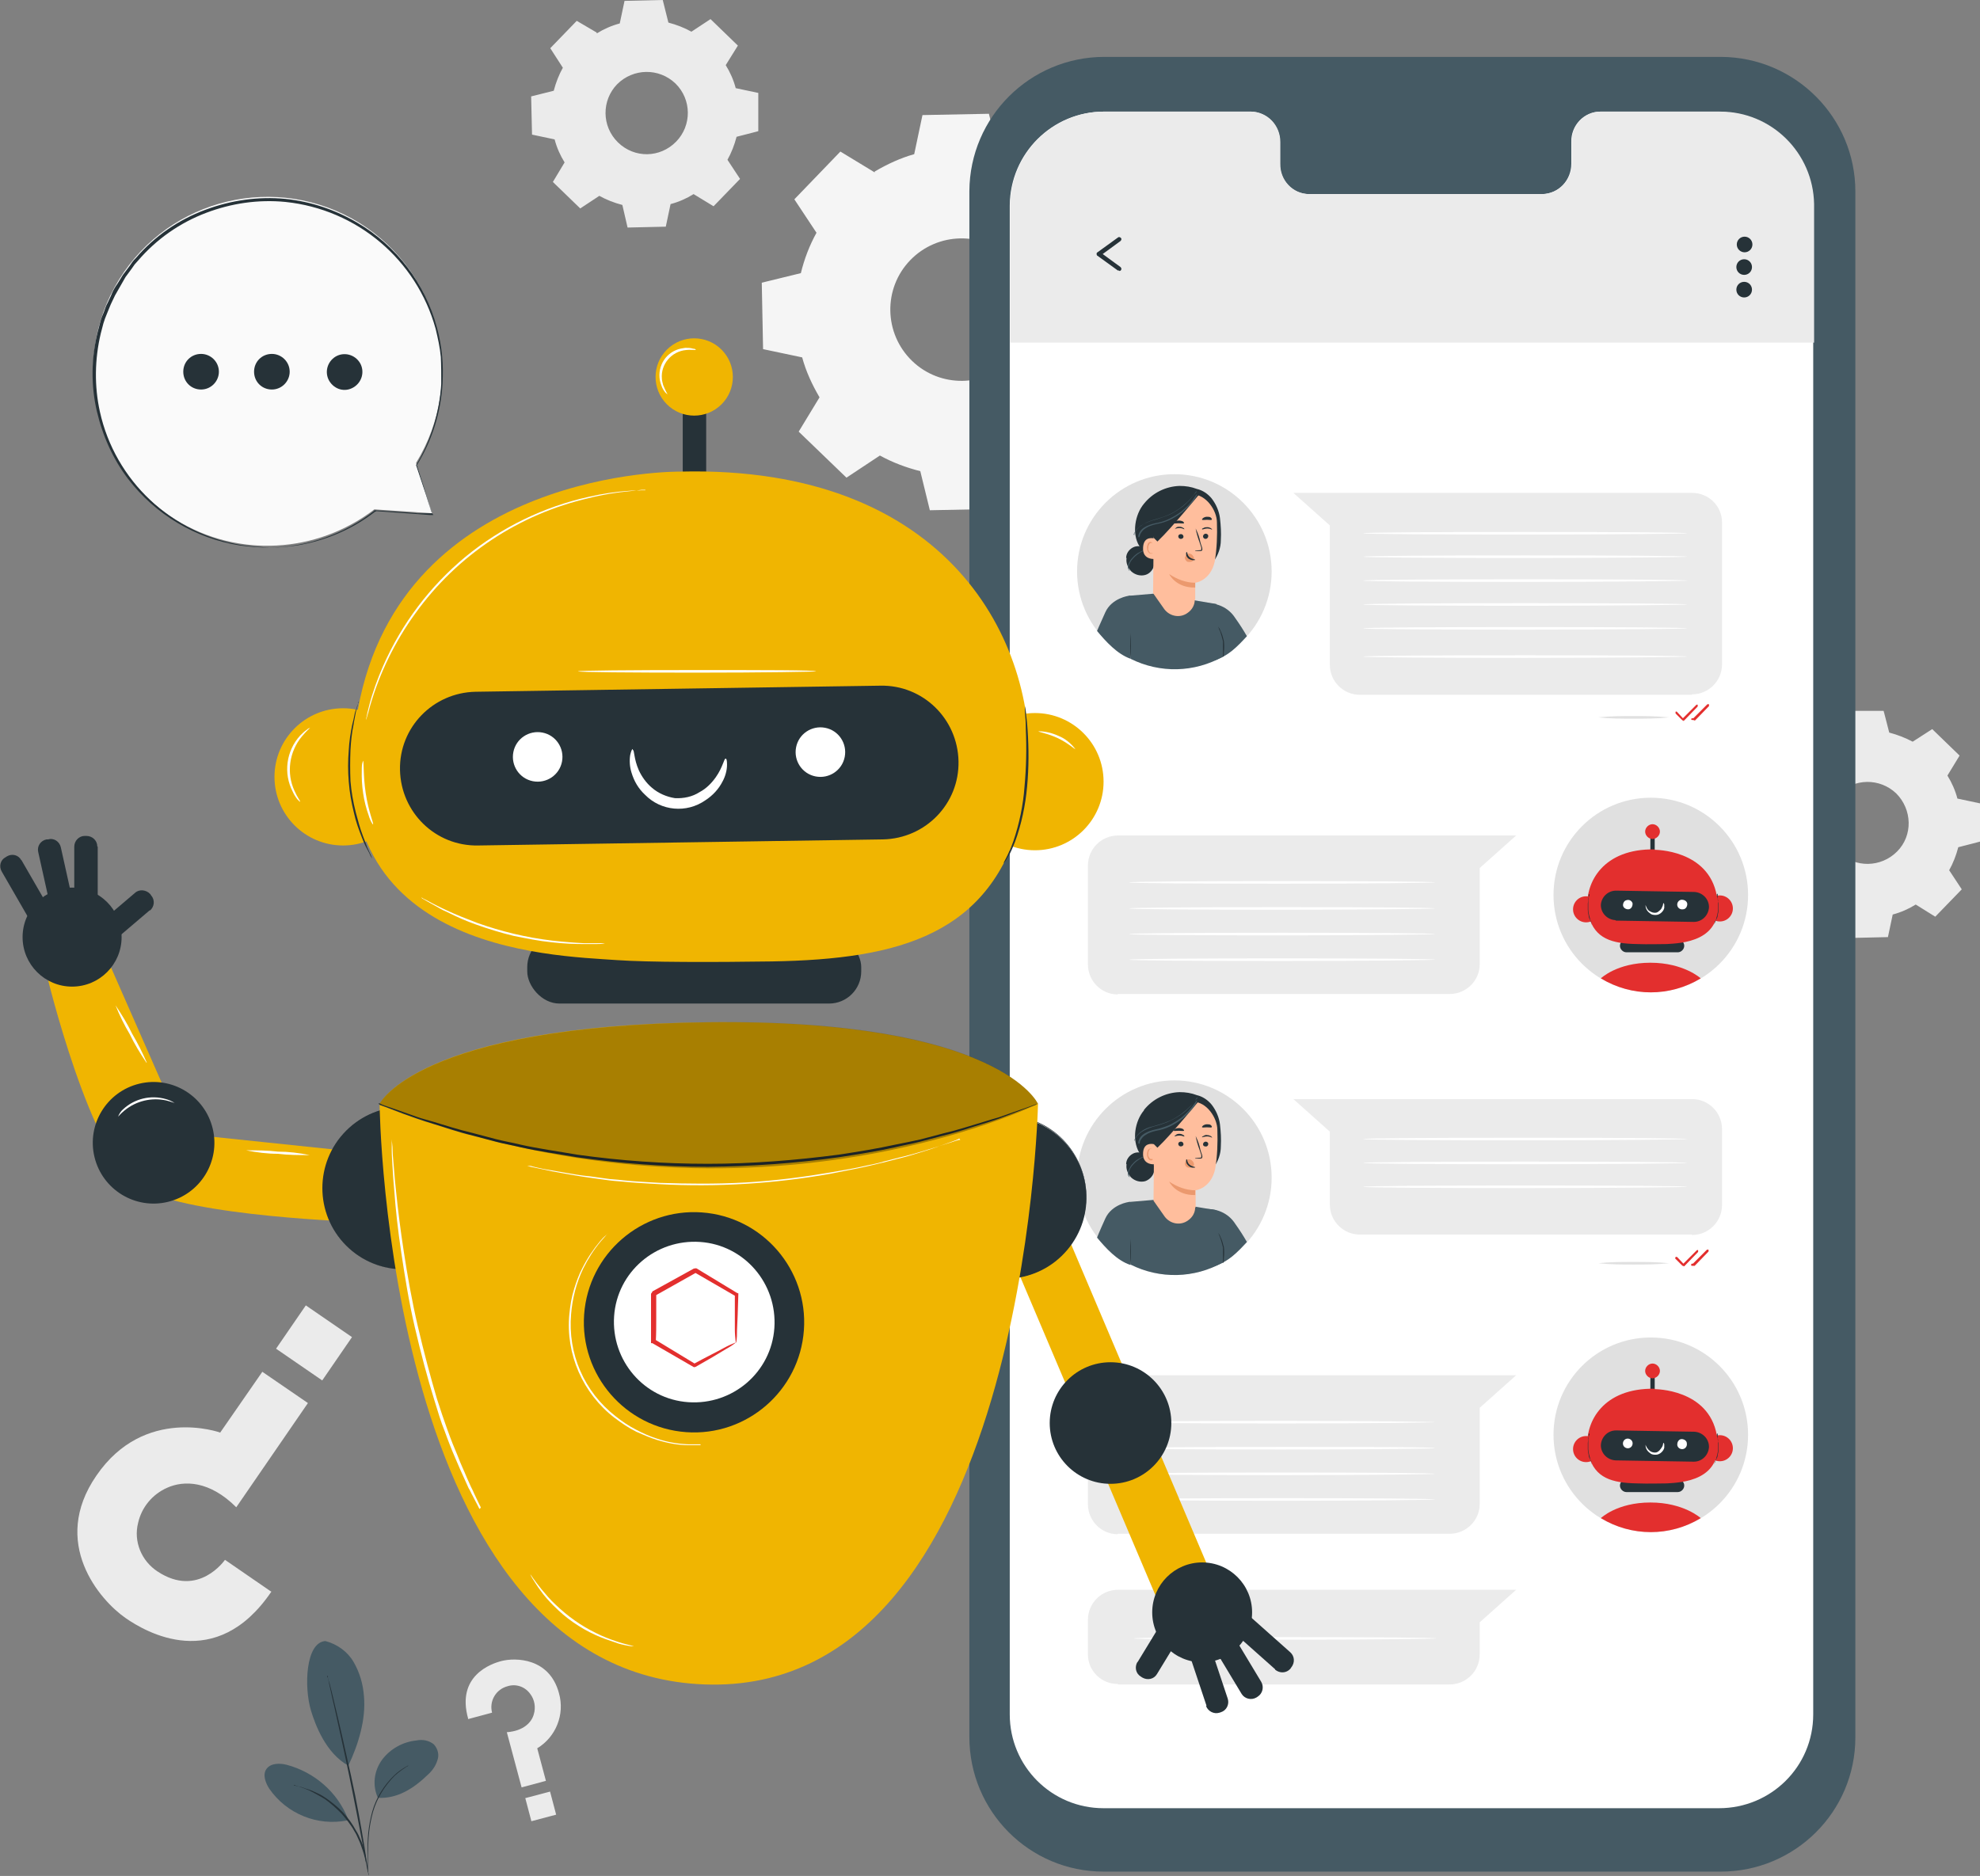 <svg xmlns="http://www.w3.org/2000/svg" id="Layer_1" data-name="Layer 1" viewBox="0 0 455.9 432"><rect x="0" y="0" width="455.9" height="432" fill="#808080" stroke="none"/><defs><style>      .cls-1 {        fill: #f5f5f5;      }      .cls-1, .cls-2, .cls-3, .cls-4, .cls-5, .cls-6, .cls-7, .cls-8, .cls-9, .cls-10, .cls-11, .cls-12 {        stroke-width: 0px;      }      .cls-2 {        fill: #e32f2e;      }      .cls-3 {        fill: #ebebeb;      }      .cls-4 {        fill: #455a64;      }      .cls-5 {        fill: #263238;      }      .cls-6 {        fill: #ffbe9d;      }      .cls-7 {        fill: #f0b501;      }      .cls-8 {        fill: #fafafa;      }      .cls-9 {        fill: #e0e0e0;      }      .cls-10 {        fill: #000;      }      .cls-13 {        opacity: .3;      }      .cls-11 {        fill: #fff;      }      .cls-12 {        fill: #eb996e;      }    </style></defs><g id="freepik--background-complete--inject-13"><path class="cls-3" d="M62.4,366.5l-10.6-7.3s-6.1,8.9-15.5,2.7c-3.7-2.4-5.6-6.9-4.5-11.2.8-3.6,3.3-6.6,6.7-8.1,3.8-1.7,9.7-1.7,15.9,4.5l16.5-24-10.5-7.2-9.7,14s-17.4-6.3-28.5,9.9c-10.7,15.5.8,28.7,6.7,32.8,4.6,3.2,20.8,12.8,33.6-6.1Z"></path><rect class="cls-3" x="66.3" y="303" width="12.1" height="12.9" transform="translate(-223.7 193.6) rotate(-55.5)"></rect><path class="cls-3" d="M107.7,395.9l5.6-1.5c-.7-2.7.9-5.4,3.6-6.1,0,0,0,0,0,0,1.9-.6,4,.1,5.2,1.8,1,1.3,1.3,3.1.8,4.7-.5,1.8-2.3,3.8-6.2,4.1l3.4,12.7,5.6-1.5-2-7.5c4.3-2.6,6.4-7.8,5-12.7-2.2-8.2-10.1-8.2-13.2-7.4-2.4.6-10.5,3.4-7.7,13.3Z"></path><rect class="cls-3" x="121.4" y="413.3" width="5.9" height="5.5" transform="translate(-102 45.5) rotate(-14.8)"></rect><path class="cls-1" d="M201.4,39.5c2.9-1.7,5.9-3.1,9.1-4l1.9-9,15.3-.3,2.2,9c3.2.8,6.4,2,9.3,3.7l7.7-5.1,11,10.6-4.8,7.9c1.7,2.9,3.1,5.9,4,9.2l9,1.9.3,15.3-9,2.2c-.8,3.2-2,6.4-3.6,9.3l5.1,7.7-10.6,11-7.9-4.8c-2.9,1.7-5.9,3.1-9.1,4l-1.9,9.1-15.3.3-2.2-9c-3.2-.8-6.4-2-9.3-3.6l-7.7,5.1-11-10.6,4.8-7.9c-1.7-2.9-3.1-5.9-4-9.2l-9-1.9-.3-15.3,9-2.2c.8-3.3,2-6.4,3.6-9.3l-5.1-7.7,10.6-11,7.9,4.8ZM209.6,59.9c-6.3,6.5-6.1,16.9.4,23.2,6.5,6.3,16.9,6.1,23.2-.4,6.3-6.5,6.1-16.9-.4-23.2-6.5-6.3-16.9-6.1-23.2.4Z"></path><path class="cls-3" d="M137.4,7.7c1.6-1,3.4-1.8,5.3-2.3l1.1-5.2,8.8-.2,1.3,5.2c1.9.5,3.7,1.2,5.3,2.1l4.4-2.9,6.3,6.1-2.8,4.5c1,1.6,1.8,3.4,2.3,5.3l5.2,1.1v8.8c.1,0-5,1.3-5,1.3-.5,1.9-1.2,3.7-2.1,5.3l2.9,4.4-6.1,6.3-4.6-2.8c-1.6,1-3.4,1.8-5.3,2.3l-1.1,5.2-8.8.2-1.2-5.2c-1.9-.5-3.7-1.2-5.3-2.1l-4.4,2.9-6.3-6.1,2.7-4.5c-1-1.6-1.8-3.4-2.3-5.3l-5.2-1.1-.2-8.8,5.2-1.3c.5-1.9,1.2-3.7,2.1-5.3l-2.9-4.5,6.1-6.3,4.6,2.7ZM142.1,19.4c-3.6,3.7-3.6,9.7.2,13.4s9.7,3.6,13.4-.2c3.6-3.7,3.6-9.7-.2-13.4,0,0,0,0,0,0-3.8-3.6-9.7-3.5-13.4.2h0Z"></path><path class="cls-3" d="M418.5,171.2c1.6-1,3.4-1.8,5.3-2.3l1.1-5.2h8.8c0-.1,1.3,5,1.3,5,1.9.5,3.7,1.2,5.4,2.1l4.5-2.9,6.3,6.1-2.8,4.6c1,1.6,1.8,3.4,2.3,5.3l5.2,1.1v8.8c.1,0-5,1.3-5,1.3-.5,1.9-1.2,3.7-2.1,5.3l2.9,4.4-6.1,6.3-4.5-2.8c-1.6,1-3.4,1.8-5.3,2.3l-1.1,5.2-8.8.2-1.3-5.2c-1.9-.5-3.7-1.2-5.3-2.1l-4.5,2.9-6.3-6.1,2.8-4.6c-1-1.6-1.8-3.4-2.3-5.3l-5.2-1.1-.2-8.8,5.2-1.3c.5-1.9,1.2-3.7,2.1-5.3l-2.9-4.4,6.1-6.3,4.6,2.8h0ZM423.2,182.9c-3.6,3.8-3.5,9.7.2,13.4,3.8,3.6,9.7,3.5,13.4-.2s3.5-9.7-.2-13.4c0,0,0,0,0,0-3.8-3.6-9.7-3.5-13.4.2Z"></path></g><g id="freepik--Device--inject-13"><path class="cls-4" d="M396.1,431h-142c-17.1,0-30.9-13.9-30.9-31V44c.1-17.1,14-30.9,31.1-30.9h142c17.1.1,30.9,14,30.9,31v356c0,17.1-13.9,30.9-31,30.9,0,0,0,0,0,0Z"></path><path class="cls-11" d="M396,25.7h-27.5c-3.8,0-6.8,3.2-6.7,7v5c0,3.8-2.9,6.9-6.7,7h-53.7c-3.8,0-6.8-3.2-6.7-7v-5c0-3.8-2.9-6.9-6.7-7h-33.8c-11.9,0-21.6,9.6-21.7,21.6v347.5c0,11.9,9.6,21.6,21.6,21.6h141.7c12,0,21.7-9.6,21.7-21.6h0V47.4c0-11.9-9.6-21.6-21.6-21.6Z"></path><path class="cls-3" d="M417.7,98.8v-51.8c-.2-11.8-9.8-21.3-21.6-21.3h-27.5c-3.8,0-6.8,3.2-6.7,7,0,0,0,0,0,0v5c0,3.8-2.9,6.9-6.7,7h-53.7c-3.8,0-6.8-3.2-6.7-7v-5c0-3.8-2.9-6.9-6.7-7h-33.8c-11.9,0-21.6,9.6-21.7,21.6v31.6h185.1v19.8Z"></path><ellipse class="cls-9" cx="270.4" cy="131.6" rx="22.4" ry="22.4"></ellipse><path class="cls-4" d="M259.9,137.2l5.9-.5,14.3,2.4,1.7,10.8-.2,1.3c-6.6,3.7-14.5,3.9-21.3.5l-.4-14.5"></path><path class="cls-4" d="M277,139c2.9-.4,5.8.8,7.4,3.3,1,1.4,1.9,2.8,2.7,4.2-2.3,2.5-4.2,4.5-7.5,5.6l-2.6-13.1Z"></path><path class="cls-4" d="M259.9,137.2s-3.9.5-5.4,3.8-1.9,4.3-1.9,4.3c2,2.4,4.6,5.3,7.7,6.4,0,0,.7-8.3.8-10.7.1-2.5.2-3.9-1.3-3.8Z"></path><path class="cls-5" d="M263.4,116c2-2.5,5-4,8.2-4.1,1.4,0,2.7.2,4,.7,1.3.3,2.5,1.1,3.4,2.2,1,1.3,1.7,2.9,1.9,4.5.2,1.7.3,3.4.2,5.1,0,1.7-.6,3.4-1.6,4.8l-4.3.7c-2.4.2-4.8,0-7.1-.4-2.4-.5-4.5-1.8-5.8-3.8-1.7-2.8-1-7.2,1.1-9.7Z"></path><path class="cls-5" d="M259.3,128.5c0-1,.6-1.9,1.5-2.4.9-.5,2-.4,2.7.2l.7.8c1.1.5,1.7,1.6,1.6,2.8-.2,1.2-1,2.2-2.1,2.5-1.1.3-2.3,0-3.2-.8-.8-.8-1.3-2-1.1-3.1Z"></path><path class="cls-4" d="M260.1,131.4c-.2-.3-.2-.5-.2-.9.1-.7.5-1.4,1-1.9.5-.6,1.1-1,1.7-1.4.5-.3.9-.4.8-.4-.3,0-.6.1-.9.3-.7.3-1.3.8-1.8,1.4-.3.3-.5.6-.7,1-.2.3-.3.7-.3,1,0,.2,0,.5.2.7,0,.2.2.3.2.2Z"></path><path class="cls-6" d="M275.2,138.2v-4s3.5-.4,4.5-4.9c.5-3,.6-6,.5-9,0-2.7-2.4-6.4-5.7-6.5l-1.5-.2-5.8,2.3c-.8,0-1.5.7-1.5,1.5l-.2,19.2,2.6,3.7c1.3,1.7,3.7,2.1,5.4.8,1-.7,1.6-1.8,1.6-3h0Z"></path><path class="cls-12" d="M272.9,128.3c0-.2.1-.4.3-.6.3-.3.8-.3,1.2,0,.4.3.6.8.5,1.2h0c-.2.3-.5.5-.9.5h-.2c-.3,0-.5,0-.7-.3-.2-.2-.3-.5-.3-.8Z"></path><path class="cls-5" d="M278.2,123.5c0,.3-.3.6-.6.6-.3,0-.6-.2-.6-.6h0c0-.3.3-.6.6-.6.3,0,.6.2.6.5,0,0,0,0,0,0Z"></path><path class="cls-5" d="M279.1,122c0,0-.5-.3-1.1-.3s-1.1.3-1.2.2,0-.2.3-.3c.3-.2.6-.2.9-.2.3,0,.6.1.9.3.2.2.2.3.2.3Z"></path><path class="cls-5" d="M275.2,126.8c.3,0,.7-.1,1-.1.2,0,.3,0,.4-.1,0-.2,0-.3,0-.5l-.4-1.2c-.4-1.1-.7-2.1-.9-3.2.5,1,.9,2.1,1.1,3.2.1.4.3.9.4,1.2,0,.2.1.4,0,.6,0,.1-.2.2-.3.2,0,0-.2,0-.3,0-.3,0-.7,0-1,0Z"></path><path class="cls-12" d="M275.2,134.2c-2.1,0-4.2-.8-6-2,0,0,1.5,3.2,6,3.1v-1.1Z"></path><path class="cls-5" d="M273.3,127.1c.1,0,0,.7.6,1.2s1.3.5,1.3.6-.2.1-.5.1c-.4,0-.8-.2-1.1-.4-.3-.3-.5-.6-.5-1,0-.3,0-.4.1-.4Z"></path><path class="cls-5" d="M279,119.7c-.1.1-.6,0-1.1,0s-1,.1-1.1,0,0-.2.2-.4c.3-.2.6-.3.9-.3.3,0,.7,0,.9.2.2.2.3.3.2.4Z"></path><path class="cls-5" d="M271.3,123.5c0,.3.2.6.6.6.3,0,.6-.2.6-.5,0,0,0,0,0,0,0-.3-.2-.6-.6-.6-.3,0-.6.2-.6.5,0,0,0,0,0,0Z"></path><path class="cls-5" d="M270.5,121.8c0,0,.5-.2,1.1-.2s1.1.3,1.1.3,0-.2-.2-.3c-.3-.2-.6-.3-.9-.3-.3,0-.6,0-.9.3-.2.2-.3.3-.2.3Z"></path><path class="cls-5" d="M270.2,120.5c.1.1.6,0,1.2,0s1.1.1,1.2,0,0-.2-.2-.4c-.6-.3-1.3-.3-1.9,0-.2.1-.3.3-.2.4Z"></path><path class="cls-6" d="M266.5,125.2c0-.3-.3-1.2-.7-1.2-.9-.2-2.5-.2-2.6,2.1-.2,3.1,3,2.6,3,2.6s.2-2.2.3-3.4Z"></path><path class="cls-12" d="M265.4,127.4s0,0-.1,0c-.1,0-.3,0-.4,0-.4-.3-.6-.8-.5-1.2,0-.3,0-.5.2-.8,0-.2.2-.3.4-.4.1,0,.3,0,.3.2,0,0,0,.1,0,.1,0,0,0,0,0-.2,0,0,0-.1-.1-.2,0,0-.2-.1-.3-.1-.3,0-.5.2-.6.4-.1.3-.2.6-.2.9,0,.6.2,1.1.7,1.4.2,0,.3,0,.5,0,.1,0,.1-.2.1-.2Z"></path><path class="cls-5" d="M265.7,123.9l.8.8c3.4-3.2,10-11.4,9.7-10.9-1.6-.6-3.2-.8-4.9-.5-2.5.4-7.3,1.7-7.2,4.7.1,2.1.7,4.1,1.6,5.9Z"></path><path class="cls-4" d="M261.2,123.2v-.2c0-.2.1-.3.2-.5.3-.6.8-1.1,1.3-1.4.8-.6,1.7-1,2.6-1.3,1-.3,2.2-.6,3.4-1.1,2-.8,3.7-2.1,5.2-3.6.4-.5.9-1,1.2-1.5l.3-.4c0,0,0,0,.1-.1v.2c-.2.1-.2.3-.4.4-.4.5-.8,1-1.2,1.5-.7.7-1.4,1.4-2.2,1.9-1,.7-2,1.3-3.1,1.7-1.1.4-2.2.8-3.4,1.1-.9.3-1.8.7-2.6,1.2-.5.4-1,.8-1.3,1.4-.1.2-.2.4-.3.6Z"></path><path class="cls-4" d="M262.1,123.7c0-.2,0-.5.1-.7.2-.6.6-1.1,1.2-1.5.8-.5,1.7-.8,2.6-1,1.1-.2,2.2-.5,3.2-1,1-.5,2-1.1,2.9-1.8.7-.6,1.4-1.2,2-1.9.4-.5.8-1,1.1-1.5.1-.2.2-.3.3-.4,0,0,0-.1.1-.1,0,0,0,.1,0,.2l-.2.4c-.3.5-.7,1.1-1.1,1.5-.6.7-1.3,1.4-2,2-.9.7-1.9,1.3-2.9,1.8-1,.5-2.1.8-3.2,1-.9.2-1.8.5-2.5,1-.5.3-.9.8-1.2,1.4,0,.2-.1.4-.2.6Z"></path><path class="cls-5" d="M260.3,151.7c-.1-2-.1-3.9,0-5.9.1,2,.1,3.9,0,5.9Z"></path><path class="cls-5" d="M281.6,151.2c0-.3,0-.7,0-1,0-.8,0-1.7,0-2.5-.2-.8-.4-1.6-.7-2.4-.2-.3-.3-.7-.4-1,.2.3.4.6.5.9.4.8.6,1.6.8,2.4.1.8.1,1.7,0,2.6,0,.3,0,.7-.1,1Z"></path><path class="cls-3" d="M389.5,160h-76.4c-3.8,0-6.9-3.1-6.9-6.9v-32.1l-8.4-7.5h91.8c3.8,0,6.9,3,6.9,6.8,0,0,0,0,0,0v32.7c0,3.8-3.1,6.9-6.9,6.9,0,0,0,0,0,0Z"></path><path class="cls-9" d="M384.3,165.2c-2.7.3-5.4.3-8.2.3-2.7,0-5.4,0-8.1-.3,2.7-.3,5.4-.3,8.1-.3,2.7,0,5.4,0,8.2.3Z"></path><path class="cls-2" d="M387.6,165.9c0,0-.1,0-.2,0l-1.6-1.6c0,0,0-.3,0-.4,0,0,.2-.1.3,0,0,0,0,0,0,0l1.4,1.5,3.1-3.1c0,0,.2-.1.3,0,0,0,0,0,0,0,0,0,0,.3,0,.4l-3.2,3.3s0,0-.2,0Z"></path><path class="cls-2" d="M389.9,165.8h-.3c-.1,0-.2-.1-.2-.2,0-.1.1-.2.3-.2h.2l3.2-3.2c0,0,.3-.1.4,0,0,0,0,0,0,0,0,0,0,.3,0,.4l-3.2,3.3c0,0-.1,0-.2,0Z"></path><path class="cls-9" d="M384.3,290.9c-2.7.3-5.4.3-8.2.3-2.7,0-5.4,0-8.1-.3,2.7-.3,5.4-.3,8.1-.3,2.7,0,5.4,0,8.2.3Z"></path><path class="cls-2" d="M387.6,291.5h0c0,0-.2,0-.2,0l-1.6-1.6c-.1,0-.1-.2,0-.4,0-.1.2-.1.4,0,0,0,0,0,0,0l1.4,1.5,3.1-3.1c0,0,.2-.1.3,0,0,0,0,0,0,0,0,0,0,.3,0,.4l-3.2,3.3s-.1,0-.2,0Z"></path><path class="cls-2" d="M389.9,291.5h-.3c-.1,0-.3-.1-.2-.3,0-.1.1-.2.2-.2,0,0,0,0,0,0h.2l3.2-3.2c0,0,.3-.1.4,0,0,0,0,0,0,0,0,0,0,.3,0,.4l-3.2,3.3c0,0-.1,0-.2,0Z"></path><path class="cls-11" d="M388.5,122.8c0,.1-16.7.3-37.3.3s-37.3-.1-37.3-.3,16.7-.3,37.3-.3,37.3.1,37.3.3Z"></path><path class="cls-11" d="M388.5,128.2c0,.1-16.7.3-37.3.3s-37.3-.1-37.3-.3,16.7-.3,37.3-.3,37.3.1,37.3.3Z"></path><path class="cls-11" d="M388.5,133.7c0,.1-16.7.3-37.3.3s-37.3-.1-37.3-.3,16.7-.3,37.3-.3,37.3.1,37.3.3Z"></path><ellipse class="cls-9" cx="270.4" cy="271.2" rx="22.4" ry="22.4"></ellipse><path class="cls-4" d="M259.9,276.8l5.9-.5,14.3,2.4,1.7,10.8-.2,1.2c-6.6,3.7-14.5,3.9-21.3.5l-.4-14.5"></path><path class="cls-4" d="M277,278.5c2.9-.4,5.8.8,7.4,3.3,1,1.4,1.9,2.8,2.7,4.2-2.3,2.5-4.2,4.5-7.5,5.6l-2.6-13.1Z"></path><path class="cls-4" d="M259.9,276.8s-3.9.5-5.4,3.8-1.9,4.4-1.9,4.4c2,2.4,4.6,5.3,7.7,6.3,0,0,.7-8.3.8-10.7.1-2.6.2-3.9-1.3-3.8Z"></path><path class="cls-5" d="M263.4,255.6c2-2.5,5-4,8.2-4.1,1.4,0,2.7.2,4,.7,1.3.3,2.5,1.1,3.4,2.2,1,1.3,1.7,2.9,1.9,4.5.2,1.7.3,3.4.2,5.1,0,1.7-.6,3.4-1.6,4.8l-4.3.8c-2.4.2-4.8,0-7.1-.4-2.4-.5-4.5-1.8-5.8-3.8-1.7-2.9-1-7.2,1.1-9.7Z"></path><path class="cls-5" d="M259.3,268.1c0-1,.6-1.9,1.5-2.4.9-.5,2-.4,2.7.2l.7.8c1.1.5,1.7,1.6,1.6,2.8-.2,1.2-1,2.1-2.1,2.5-1.1.3-2.3,0-3.2-.8-.8-.8-1.3-2-1.1-3.1Z"></path><path class="cls-4" d="M260.1,271c-.2-.3-.2-.6-.2-.9.1-.7.5-1.4,1-1.9.5-.6,1.1-1,1.7-1.4.5-.3.9-.4.8-.4-.3,0-.6.1-.9.3-.7.3-1.3.8-1.8,1.4-.3.3-.5.7-.7,1.1-.2.3-.3.7-.3,1,0,.2,0,.5.2.7,0,.1.2.2.2.2Z"></path><path class="cls-6" d="M275.3,278.1v-4s3.5-.4,4.5-4.9c.5-3,.6-6,.5-9,0-2.7-2.4-6.5-5.7-6.5l-1.5-.2-5.8,2.3c-.8,0-1.5.7-1.5,1.5l-.2,19.2,2.6,3.7c1.3,1.7,3.7,2.1,5.4.8,1-.7,1.6-1.8,1.6-3h0Z"></path><path class="cls-12" d="M272.9,267.8c0-.2.1-.4.3-.6.3-.3.8-.3,1.2,0,.4.3.6.8.5,1.2h0c-.2.3-.5.5-.9.5h-.2c-.3,0-.5-.1-.7-.3-.2-.2-.3-.5-.3-.8Z"></path><path class="cls-5" d="M278.2,263.5c0,.3-.3.6-.7.5-.3,0-.5-.2-.5-.5,0-.3.3-.6.6-.6.3,0,.6.2.6.5,0,0,0,0,0,0Z"></path><path class="cls-5" d="M279.1,262c0,0-.5-.3-1.1-.3s-1.1.2-1.2.2,0-.2.3-.3c.3-.2.6-.3.9-.2.3,0,.6.1.9.3.2.2.2.3.2.3Z"></path><path class="cls-5" d="M275.2,266.7c.3,0,.7-.1,1-.1.2,0,.3,0,.4-.1,0-.2,0-.3,0-.5-.1-.4-.3-.8-.4-1.2-.4-1.1-.7-2.1-.9-3.2.5,1,.9,2.1,1.1,3.2.1.4.3.9.4,1.2,0,.2.1.4,0,.6,0,.1-.2.2-.3.2,0,0-.2,0-.3,0-.3,0-.7,0-1,0Z"></path><path class="cls-12" d="M275.2,274.1c-2.1,0-4.2-.8-6-2,0,0,1.5,3.2,6,3.1v-1.1Z"></path><path class="cls-5" d="M273.3,267c.1,0,0,.7.6,1.2s1.3.5,1.3.6-.2.1-.5.1c-.4,0-.8-.2-1.1-.5-.3-.3-.5-.6-.5-1,0-.3,0-.4.1-.4Z"></path><path class="cls-5" d="M279,259.6c-.1.1-.6,0-1.1,0s-1,.1-1.1,0,0-.2.2-.4c.3-.2.6-.3.9-.3.3,0,.7,0,.9.2.2.2.3.3.2.4Z"></path><path class="cls-5" d="M271.3,263.4c0,.3.2.6.6.6.3,0,.6-.2.6-.5,0,0,0,0,0,0,0-.3-.2-.6-.6-.6-.3,0-.6.2-.6.5,0,0,0,0,0,0Z"></path><path class="cls-5" d="M270.5,261.7c0,0,.5-.2,1.1-.2s1.1.3,1.1.2,0-.2-.2-.3c-.3-.2-.6-.3-.9-.3-.3,0-.6,0-.9.3-.2.1-.3.3-.2.3Z"></path><path class="cls-5" d="M270.2,260.4c.1.1.6,0,1.2,0s1.1.1,1.2,0,0-.2-.2-.4c-.6-.3-1.3-.3-1.9,0-.2.1-.3.3-.2.4Z"></path><path class="cls-6" d="M266.5,264.7c0-.3-.3-1.1-.7-1.2-.9-.2-2.5-.2-2.6,2-.2,3.1,3,2.6,3,2.6s.2-2.2.3-3.4Z"></path><path class="cls-12" d="M265.4,266.9s0,0-.1,0c-.1,0-.3,0-.4,0-.4-.3-.6-.8-.5-1.2,0-.3,0-.5.2-.8,0-.2.2-.3.4-.4.1,0,.3,0,.3.2,0,0,0,.1,0,.2,0,0,0,0,0-.2,0,0,0-.1-.1-.2,0,0-.2-.1-.3,0-.3,0-.5.2-.6.4-.1.3-.2.6-.2.9,0,.6.2,1.1.7,1.4.2,0,.3,0,.5,0,.1-.1.1-.2.1-.2Z"></path><path class="cls-5" d="M265.7,263.5l.8.8c3.4-3.2,10-11.4,9.7-10.9-1.6-.6-3.2-.8-4.9-.5-2.5.4-7.3,1.7-7.2,4.7.1,2.1.7,4.1,1.6,5.9Z"></path><path class="cls-4" d="M261.2,262.8v-.2c0-.2.1-.3.2-.5.3-.6.8-1.1,1.3-1.5.8-.6,1.7-1,2.7-1.2,1-.3,2.2-.6,3.4-1.1,1.1-.4,2.1-1,3.1-1.7.8-.6,1.5-1.2,2.2-1.9.6-.6,1-1.1,1.2-1.5.1-.2.2-.3.3-.4s.1-.1.1-.1v.2c0,0-.4.4-.4.4-.4.5-.8,1-1.2,1.5-.7.7-1.4,1.4-2.2,1.9-1,.7-2,1.2-3.1,1.7-1.2.5-2.3.8-3.4,1.1-.9.3-1.8.7-2.6,1.2-.5.4-1,.8-1.3,1.4-.1.2-.2.4-.3.7Z"></path><path class="cls-4" d="M262.1,263.3c0-.2,0-.5.1-.7.2-.6.6-1.1,1.2-1.5.8-.5,1.7-.8,2.6-1,1.1-.2,2.2-.6,3.2-1,1-.5,2-1.1,2.9-1.8,1.2-1,2.2-2.1,3.1-3.4.1-.2.2-.3.3-.4,0,0,0,0,.1-.1,0,0,0,.1,0,.2l-.2.5c-.3.5-.7,1.1-1.1,1.5-.6.7-1.3,1.4-2,2-.9.7-1.9,1.3-2.9,1.8-1,.5-2.1.8-3.2,1-.9.2-1.8.5-2.5,1-.5.3-.9.8-1.2,1.4,0,.2-.1.4-.1.6Z"></path><path class="cls-5" d="M260.3,291.2c-.1-2-.1-3.9,0-5.9.1,2,.1,3.9,0,5.9Z"></path><path class="cls-5" d="M281.6,290.8c0-.3,0-.7,0-1,0-.8,0-1.7,0-2.5-.2-.8-.4-1.6-.7-2.4-.1-.3-.3-.7-.4-1,.2.3.4.6.5.9.4.8.6,1.6.8,2.4.1.8.1,1.7,0,2.5,0,.4,0,.7-.1,1.1Z"></path><path class="cls-3" d="M389.5,284.3h-76.4c-3.8,0-6.9-3.1-6.9-6.9v-16.8l-8.4-7.5h91.8c3.8,0,6.9,3.1,6.9,6.9v17.5c0,3.8-3.1,6.9-6.9,6.9Z"></path><path class="cls-11" d="M388.5,262.3c0,.1-16.7.3-37.3.3s-37.3-.1-37.3-.3,16.7-.3,37.3-.3,37.3.1,37.3.3Z"></path><path class="cls-11" d="M388.5,267.8c0,.1-16.7.3-37.3.3s-37.3-.1-37.3-.3,16.7-.3,37.3-.3,37.3.1,37.3.3Z"></path><path class="cls-11" d="M388.5,273.3c0,.1-16.7.3-37.3.3s-37.3-.1-37.3-.3,16.7-.3,37.3-.3,37.3.1,37.3.3Z"></path><path class="cls-11" d="M388.5,139.2c0,.1-16.7.3-37.3.3s-37.3-.1-37.3-.3,16.7-.3,37.3-.3,37.3.1,37.3.3Z"></path><path class="cls-11" d="M388.5,144.7c0,.1-16.7.3-37.3.3s-37.3-.1-37.3-.3,16.7-.3,37.3-.3,37.3.1,37.3.3Z"></path><path class="cls-11" d="M388.5,151.2c0,.1-16.7.3-37.3.3s-37.3-.1-37.3-.3,16.7-.3,37.3-.3,37.3.1,37.3.3Z"></path><circle class="cls-5" cx="401.7" cy="56.3" r="1.8"></circle><path class="cls-5" d="M403.4,61.5c0,1-.8,1.8-1.8,1.8-1,0-1.8-.8-1.8-1.8,0-1,.8-1.8,1.8-1.8,0,0,0,0,0,0,1,0,1.8.8,1.8,1.8Z"></path><path class="cls-5" d="M403.4,66.7c0,1-.8,1.8-1.8,1.8-1,0-1.8-.8-1.8-1.8,0-1,.8-1.8,1.8-1.8,0,0,0,0,0,0,1,0,1.8.8,1.8,1.8Z"></path><path class="cls-5" d="M257.7,62.3c-.1,0-.2,0-.3,0l-4.7-3.4c-.1,0-.2-.2-.2-.4,0-.2,0-.3.2-.4l4.7-3.4c.2-.2.5-.1.7.1,0,0,0,0,0,0,.2.2.1.5-.1.7l-4.1,3,4.1,3c.2.2.3.5.1.7,0,.1-.2.2-.4.2Z"></path><ellipse class="cls-9" cx="380.1" cy="206.1" rx="22.4" ry="22.4"></ellipse><path class="cls-5" d="M386.3,219.3h-11.8c-.8,0-1.5-.7-1.5-1.5h0c0-.8.7-1.5,1.5-1.5h11.8c.8,0,1.5.7,1.5,1.5h0c0,.8-.7,1.5-1.5,1.5Z"></path><rect class="cls-5" x="380" y="191.5" width="1" height="5.2"></rect><circle class="cls-2" cx="365.2" cy="209.4" r="3"></circle><circle class="cls-2" cx="396" cy="209.2" r="3"></circle><path class="cls-2" d="M381,195.7s12.4-.1,14.3,10.6c2,10.7-8.5,10.9-11.5,11.1-1.4,0-4.3.1-6.9,0-5.7-.1-9.7-1.2-11.1-6.5-.2-.6-.3-1.3-.3-1.9-.4-5.8,3.6-13.6,15.5-13.4Z"></path><path class="cls-5" d="M372,212l18,.3c1.9,0,3.4-1.5,3.5-3.4h0c0-1.9-1.5-3.4-3.4-3.5l-18-.3c-1.9,0-3.4,1.5-3.5,3.3h0c0,1.9,1.5,3.4,3.4,3.5,0,0,0,0,0,0Z"></path><path class="cls-11" d="M386.2,208.5c.1.6.7,1,1.3.9h0c.6,0,1-.6,1-1.2,0-.6-.6-1-1.2-1,0,0-.1,0-.2,0-.6.1-1,.7-.9,1.3,0,0,0,0,0,0Z"></path><path class="cls-11" d="M373.7,208.4c0,.6.6,1,1.2,1,.6,0,1-.6,1-1.2,0,0,0-.1,0-.2-.2-.6-.8-.9-1.4-.7-.5.1-.8.6-.8,1.2Z"></path><path class="cls-2" d="M382.2,191.5c0,.9-.8,1.7-1.7,1.7-.9,0-1.7-.8-1.7-1.7,0-.9.8-1.7,1.7-1.7,0,0,0,0,0,0,.9,0,1.7.8,1.7,1.7Z"></path><path class="cls-11" d="M383.1,208s0,0,.1.3c0,.3,0,.5,0,.8-.1.4-.3.7-.6,1-.3.3-.8.6-1.3.6-.5,0-1,0-1.4-.4-.3-.2-.6-.5-.8-.9-.1-.2-.2-.5-.2-.7,0-.2,0-.3,0-.3s.1.4.4.9c.2.3.4.5.7.6.3.2.7.3,1.1.3.4,0,.7-.2,1-.5.3-.2.5-.5.6-.8.3-.5.2-.9.3-.9Z"></path><path class="cls-5" d="M395.3,205.9c0,0,0,.2,0,.3,0,.1,0,.2.1.3,0,.1,0,.3.1.4,0,.4.1.8.2,1.1,0,.5,0,.9,0,1.4,0,.5-.1.9-.2,1.4,0,.4-.2.7-.4,1.1,0,.1-.1.3-.2.4,0,0,0,.2-.1.3v.2c-.1,0,0-.2,0-.3v-.3c.2-.1.2-.2.3-.4.1-.4.2-.7.3-1.1.1-.5.2-.9.2-1.4,0-.5,0-.9,0-1.4,0-.4,0-.7-.1-1.1,0-.2,0-.3,0-.5,0-.1,0-.2,0-.3,0,0,0-.2,0-.2Z"></path><path class="cls-5" d="M366,206c0,0,0,.2-.1.3,0,0,0,.2-.1.3s0,.3-.1.4c0,.4-.1.8-.1,1.1,0,.5,0,.9,0,1.4,0,.5.1.9.2,1.4,0,.4.2.7.4,1.1,0,.1.1.3.2.4s.1.2.1.3v.2c.1,0,0-.2,0-.3,0,0,0-.2-.1-.3s-.1-.2-.2-.4c-.1-.4-.2-.7-.3-1.1-.1-.5-.2-.9-.2-1.4,0-.5,0-.9,0-1.4,0-.4,0-.8.1-1.1,0-.1,0-.3,0-.4,0-.1,0-.2,0-.3s0-.3,0-.3Z"></path><path class="cls-2" d="M368.6,225.3s3.7-3.6,11.4-3.6,11.6,3.6,11.6,3.6c-7.1,4.3-15.9,4.3-23,0Z"></path><path class="cls-3" d="M257.4,228.9h76.4c3.8,0,6.9-3.1,6.9-6.8h0v-22.2l8.4-7.5h-91.7c-3.8,0-6.9,3.1-6.9,6.9v22.8c0,3.8,3.1,6.9,6.8,6.9h0Z"></path><path class="cls-11" d="M330.4,203.2c0,.1-15.7.3-35.2.3s-35.2-.1-35.2-.3,15.7-.3,35.2-.3,35.2.1,35.2.3Z"></path><path class="cls-11" d="M330.4,209.2c0,.1-15.7.3-35.2.3s-35.2-.1-35.2-.3,15.7-.3,35.2-.3,35.2.1,35.2.3Z"></path><path class="cls-11" d="M330.4,215.1c0,.1-15.7.3-35.2.3s-35.2-.1-35.2-.3,15.7-.3,35.2-.3,35.2.1,35.2.3Z"></path><path class="cls-11" d="M330.4,221c0,.1-15.7.3-35.2.3s-35.2-.1-35.2-.3,15.7-.3,35.2-.3,35.2.1,35.2.3Z"></path><ellipse class="cls-9" cx="380.1" cy="330.4" rx="22.4" ry="22.4"></ellipse><path class="cls-5" d="M386.3,343.6h-11.8c-.8,0-1.5-.7-1.5-1.5s0,0,0,0h0c0-.8.7-1.5,1.5-1.5h11.8c.8,0,1.5.7,1.5,1.5h0c0,.8-.7,1.5-1.5,1.5,0,0,0,0,0,0Z"></path><rect class="cls-5" x="380" y="315.8" width="1" height="5.2"></rect><circle class="cls-2" cx="365.2" cy="333.7" r="3"></circle><circle class="cls-2" cx="396" cy="333.5" r="3"></circle><path class="cls-2" d="M381,319.9s12.4-.1,14.3,10.6-8.5,10.9-11.5,11.1c-1.4,0-4.3.1-6.9,0-5.7-.1-9.7-1.2-11.1-6.5-.2-.6-.3-1.3-.3-1.9-.4-5.8,3.6-13.6,15.5-13.4Z"></path><path class="cls-5" d="M372,336.3l18,.3c1.9,0,3.4-1.5,3.5-3.4h0c0-1.9-1.5-3.4-3.4-3.5l-18-.3c-1.9,0-3.4,1.5-3.5,3.4h0c0,1.9,1.5,3.4,3.4,3.5h0Z"></path><path class="cls-11" d="M386.2,332.8c.1.6.7,1,1.3.9.6-.1,1-.7.9-1.3h0c0-.6-.6-1-1.2-1-.6,0-1,.6-1,1.2,0,0,0,.1,0,.2h0Z"></path><path class="cls-11" d="M373.7,332.6c.1.6.7,1,1.3.9s1-.7.9-1.3c-.1-.6-.7-1-1.3-.9-.6.1-1,.7-.9,1.3h0Z"></path><path class="cls-2" d="M382.2,315.7c0,.9-.8,1.7-1.7,1.7-.9,0-1.7-.8-1.7-1.7,0-.9.8-1.7,1.7-1.7h0c.9,0,1.7.8,1.7,1.7Z"></path><path class="cls-11" d="M383.1,332.3s0,0,.1.3c0,.3,0,.5,0,.8-.1.4-.3.7-.6,1-.3.3-.8.6-1.3.6-.5,0-1,0-1.4-.4-.3-.2-.6-.5-.8-.9-.1-.2-.2-.5-.2-.7,0-.2,0-.3,0-.3s.1.4.4.8c.2.3.4.5.7.7.3.2.7.3,1.1.3.4,0,.7-.2,1-.5.2-.2.4-.5.6-.8.3-.5.2-.9.3-.9Z"></path><path class="cls-5" d="M395.3,330.2s0,.1,0,.3c0,.1,0,.2.1.3,0,.1,0,.3.1.4,0,.4.1.8.2,1.1,0,.5,0,.9,0,1.4,0,.5-.1.9-.2,1.4,0,.4-.2.7-.4,1.1,0,.1-.1.3-.2.4,0,.1,0,.2-.1.3v.2c-.1,0,0-.2,0-.3,0,0,0-.2.1-.3s.1-.2.2-.4c.1-.4.2-.7.3-1.1.1-.4.2-.9.2-1.4,0-.5,0-.9,0-1.4,0-.4,0-.7-.1-1.1,0-.1,0-.3,0-.4,0-.1,0-.2,0-.3,0,0,0-.2,0-.3Z"></path><path class="cls-5" d="M366,330.2c0,0,0,.2-.1.3,0,0,0,.2-.1.3s0,.3-.1.4c0,.4-.1.8-.1,1.1,0,.5,0,.9,0,1.4,0,.5.1.9.2,1.4,0,.4.2.7.4,1.1,0,.1.1.3.2.4s.1.2.1.3v.2c.1,0,0-.2,0-.3,0,0,0-.2-.1-.3s-.1-.2-.2-.4c-.1-.4-.2-.7-.3-1.1-.1-.5-.2-.9-.2-1.4,0-.5,0-.9,0-1.4,0-.4,0-.8.1-1.1,0-.1,0-.3,0-.4,0-.1,0-.2,0-.3s0-.3,0-.3Z"></path><path class="cls-2" d="M368.6,349.6s3.7-3.6,11.4-3.6,11.6,3.6,11.6,3.6c-7.1,4.3-15.9,4.3-23,0Z"></path><path class="cls-3" d="M257.4,353.2h76.4c3.8,0,6.9-3.1,6.9-6.8h0v-22.2l8.4-7.5h-91.7c-3.8,0-6.9,3.1-6.9,6.9v22.8c0,3.8,3.1,6.9,6.8,6.9h0Z"></path><path class="cls-3" d="M257.4,387.9h76.4c3.8,0,6.9-3.1,6.9-6.9h0v-7.4l8.4-7.5h-91.7c-3.8,0-6.9,3.1-6.9,6.9v8c0,3.8,3.1,6.8,6.9,6.8Z"></path><path class="cls-11" d="M330.4,327.5c0,.1-15.7.3-35.2.3s-35.2-.1-35.2-.3,15.7-.3,35.2-.3,35.2.2,35.2.3Z"></path><path class="cls-11" d="M330.4,333.5c0,.1-15.7.3-35.2.3s-35.2-.1-35.2-.3,15.7-.3,35.2-.3,35.2,0,35.2.3Z"></path><path class="cls-11" d="M330.4,339.4c0,.1-15.7.3-35.2.3s-35.2-.1-35.2-.3,15.7-.3,35.2-.3,35.2.1,35.2.3Z"></path><path class="cls-11" d="M330.4,345.3c0,.1-15.7.3-35.2.3s-35.2-.1-35.2-.3,15.7-.3,35.2-.3,35.2.1,35.2.3Z"></path><path class="cls-11" d="M330.7,377.3c0,.1-15.6.3-34.8.3s-34.8-.1-34.8-.3,15.6-.3,34.8-.3,34.8.1,34.8.3Z"></path></g><g id="freepik--Plant--inject-13"><path class="cls-4" d="M74.9,377.9c2.7.7,5.1,2.4,6.5,4.8,1.4,2.4,2.2,5.1,2.4,7.9.5,5.3-1.3,11.2-3.6,16-5.2-2.9-7.6-9.4-8.6-12.7-1.6-5.3-1.3-15.8,3.4-16"></path><path class="cls-4" d="M87,414c-1.3-2.9-.9-6.2,1-8.8,1.9-2.5,4.8-4.1,7.9-4.4,1.4-.3,2.9,0,4,.9.9,1,1.3,2.4.8,3.7-.4,1.3-1.2,2.4-2.2,3.3-3.3,3.2-7.1,5.6-11.6,5.3"></path><path class="cls-5" d="M84.7,431.2c0-.4,0-.7,0-1.1,0-.8,0-1.8,0-3-.2-3.3.1-6.6,1-9.9.9-3.2,2.7-6.1,5.1-8.4.7-.7,1.6-1.3,2.4-1.8.2-.1.5-.3.7-.4,0,0,.2,0,.3-.1-1.2.7-2.3,1.5-3.3,2.4-2.3,2.3-4.1,5.2-5,8.3-.9,3.2-1.2,6.5-1.1,9.7v3c0,.4,0,.7,0,1.1Z"></path><path class="cls-5" d="M75.3,385.9c0,.1.1.3.2.5.1.3.2.8.4,1.3.3,1.1.7,2.8,1.2,4.9,1,4.1,2.3,9.9,3.7,16.2s2.4,12.2,3.1,16.4c.3,2.1.6,3.8.8,5,0,.6.1,1,.2,1.4,0,.2,0,.3,0,.5,0-.2,0-.3-.1-.5,0-.4-.2-.8-.3-1.4-.2-1.2-.5-2.9-.9-5-.8-4.2-1.9-10-3.2-16.3s-2.6-12.1-3.5-16.2c-.5-2-.8-3.7-1.1-4.9-.1-.5-.2-1-.3-1.3,0-.2,0-.3,0-.5Z"></path><path class="cls-4" d="M80.1,418.8c-2.4-6.1-7.7-10.7-14.1-12.4-1.6-.4-3.6-.4-4.6.9s-.3,3.2.6,4.6c4,5.8,11.1,8.7,18,7.3"></path><path class="cls-5" d="M67.7,411.2c.3,0,.7.1,1,.2.4,0,.8.2,1.2.3.4.2,1,.3,1.5.5s1.2.5,1.8.8c.7.3,1.3.7,1.9,1.1,1.4,1,2.8,2.1,3.9,3.3,1.2,1.3,2.2,2.7,3,4.2.4.6.7,1.3,1,2,.3.6.5,1.2.7,1.8.2.6.3,1.1.4,1.6,0,.4.2.8.2,1.2,0,.3,0,.7,0,1,0,0-.2-1.5-1-3.7-.2-.6-.4-1.2-.7-1.8-.3-.7-.6-1.4-1-2-.8-1.5-1.9-2.8-3-4.1-1.2-1.2-2.4-2.3-3.8-3.3-.7-.4-1.3-.8-1.9-1.1-.6-.3-1.1-.6-1.7-.9-2.1-.9-3.6-1.2-3.5-1.3Z"></path></g><g id="freepik--speech-bubble--inject-13"><path class="cls-8" d="M99.5,118.2l-3.7-11.6c11.6-18.9,5.8-43.6-13.1-55.3-18.9-11.6-43.6-5.8-55.3,13.1-11.6,18.9-5.8,43.6,13.1,55.3,14.2,8.8,32.4,7.8,45.7-2.4h0l13.3.9Z"></path><path class="cls-5" d="M99.5,118.2h-3.4c0-.1-10-.7-10-.7,0,0-.1,0-.1-.1,0,0,0,0,0,0,0,0,0,0,0,0h0l.2.2c-6.9,5.4-15.5,8.4-24.3,8.5-2.2,0-4.4-.2-6.7-.5-10.2-1.6-19.4-7.1-25.7-15.3-3.5-4.6-5.9-10-7.2-15.6-1.4-6-1.3-12.3.2-18.3.2-.8.4-1.5.6-2.3s.5-1.5.8-2.2c.3-.8.5-1.5.9-2.2.3-.7.7-1.4,1-2.2.3-.7.7-1.4,1.2-2.1l1.3-2.1,1.5-2,.7-1c.2-.3.5-.6.8-.9,4.3-5,9.8-8.8,16-11.1,5.9-2.2,12.2-3.1,18.4-2.5,5.9.6,11.5,2.5,16.6,5.5,9,5.3,15.6,14,18.3,24.1.6,2.2,1,4.4,1.2,6.6.2,2.1.2,4.2.1,6.3-.4,6.7-2.4,13.1-5.9,18.8h0c1.2,3.7,2.1,6.6,2.7,8.6.3,1,.5,1.7.7,2.2l.2.7s0-.3-.3-.8l-.7-2.2c-.6-2-1.6-4.8-2.8-8.5,0,0,0,0,0,0,3.4-5.6,5.4-12.1,5.8-18.7,0-2.1,0-4.1-.1-6.2-.2-2.2-.7-4.4-1.2-6.5-4.4-15.9-18.1-27.5-34.6-29.2-6.2-.6-12.4.3-18.2,2.5-6.1,2.3-11.5,6.1-15.7,11-.3.3-.5.6-.8.9l-.7,1-1.4,1.9-1.2,2.1c-.4.7-.8,1.4-1.2,2.1-.3.7-.7,1.4-1,2.1-.3.7-.6,1.5-.9,2.2-.3.7-.6,1.5-.8,2.2s-.4,1.5-.6,2.3c-1.4,5.9-1.5,12.1-.2,18,3.5,15.9,16.5,28.1,32.6,30.7,2.2.3,4.4.5,6.6.6,2.1,0,4.1-.2,6.2-.5,6.6-1.1,12.7-3.7,18-7.8,0,0,.1,0,.2,0,0,0,0,0,0,0,0,0,0,0,0,.1h0v-.2c0,0,9.8.7,9.8.7l2.6.2h.8Z"></path><path class="cls-5" d="M50.4,85.6c0,2.2-1.8,4.1-4.1,4.1s-4.1-1.8-4.1-4.1,1.8-4.1,4.1-4.1h0c2.2,0,4.1,1.8,4.1,4.1Z"></path><path class="cls-5" d="M66.7,85.6c0,2.2-1.8,4.1-4.1,4.1s-4.1-1.8-4.1-4.1,1.8-4.1,4.1-4.1h0c2.2,0,4.1,1.8,4.1,4.1Z"></path><path class="cls-5" d="M82.9,83.6c1.1,1.9.5,4.4-1.5,5.6s-4.4.5-5.6-1.5c-1.1-1.9-.5-4.4,1.5-5.6,1.9-1.1,4.4-.5,5.6,1.5,0,0,0,0,0,0Z"></path></g><g id="freepik--Character--inject-13"><path class="cls-7" d="M84.5,265.5l-42.1-4.4-17.8-40.5-13.9,3.6s10.2,42.8,21.7,49.4,50.6,7.8,50.6,7.8l1.5-16Z"></path><circle class="cls-5" cx="93" cy="273.6" r="18.7" transform="translate(-166.3 145.9) rotate(-45)"></circle><path class="cls-5" d="M93,292.3c-10.3,0-18.7-8.4-18.7-18.7,0-10.3,8.4-18.7,18.7-18.7,10.3,0,18.7,8.4,18.7,18.7,0,5-2,9.7-5.5,13.2-3.5,3.5-8.3,5.5-13.2,5.5ZM93,255c-10.3,0-18.7,8.3-18.7,18.6,0,10.3,8.3,18.7,18.6,18.7,10.3,0,18.7-8.3,18.7-18.6,0-4.9-2-9.7-5.5-13.2-3.5-3.5-8.2-5.5-13.2-5.5h0Z"></path><circle class="cls-5" cx="35.4" cy="263.2" r="14" transform="translate(-60.5 15.5) rotate(-13.5)"></circle><circle class="cls-5" cx="16.6" cy="215.8" r="11.4"></circle><path class="cls-5" d="M34.5,209.6l-9.4,8h0l-3.4-4h0l9.4-8c1-.9,2.6-.7,3.5.3l.2.3c.9,1,.8,2.6-.3,3.5,0,0,0,0,0,0Z"></path><path class="cls-5" d="M22.5,195v12c0,.2-.2.3-.4.3h-4.6c-.2,0-.4-.2-.4-.3h0v-12c0-1.4,1.1-2.5,2.4-2.5h.4c1.4,0,2.5,1.1,2.5,2.4h0Z"></path><path class="cls-5" d="M14,195.1l2.6,11.7c0,.2,0,.4-.3.4h0l-4.5,1c-.2,0-.4,0-.4-.3h0s-2.6-11.7-2.6-11.7c-.3-1.3.5-2.6,1.9-2.9h.4c1.3-.4,2.6.5,2.9,1.8h0Z"></path><path class="cls-5" d="M4.9,198l6,10.4c0,.2,0,.4-.1.5h0l-3.9,2.3c-.2,0-.4,0-.5-.1h0s-6-10.4-6-10.4c-.7-1.2-.3-2.7.9-3.3l.3-.2c1.2-.7,2.7-.3,3.3.9h0Z"></path><rect class="cls-7" x="248.9" y="278.4" width="13.7" height="92.9" transform="translate(-106.8 126) rotate(-23)"></rect><circle class="cls-5" cx="231.4" cy="275.6" r="18.7" transform="translate(-128.4 274) rotate(-49.7)"></circle><path class="cls-5" d="M231.4,294.3c-10.3,0-18.7-8.4-18.7-18.7,0-1.9.3-3.7.8-5.5,3.1-9.9,13.5-15.4,23.4-12.3,9.9,3.1,15.4,13.5,12.3,23.4-2.4,7.8-9.6,13.2-17.8,13.2ZM231.4,256.9c-10.3,0-18.7,8.4-18.6,18.7,0,10.3,8.4,18.7,18.7,18.6,8.2,0,15.4-5.3,17.8-13.2h0c3-9.8-2.5-20.3-12.3-23.3-1.8-.6-3.7-.8-5.6-.8h0Z"></path><circle class="cls-5" cx="255.7" cy="327.7" r="14"></circle><circle class="cls-5" cx="276.8" cy="371.3" r="11.5"></circle><path class="cls-5" d="M261.9,382.8l6.4-10.5h0l4.5,2.7h0l-6.4,10.5c-.7,1.2-2.2,1.5-3.4.8h0s-.3-.2-.3-.2c-1.2-.7-1.5-2.2-.8-3.4,0,0,0,0,0,0Z"></path><path class="cls-5" d="M277.8,392.8l-3.8-11.4c0-.2,0-.4.2-.4h0l4.3-1.4c.2,0,.4,0,.4.2h0l3.8,11.4c.4,1.3-.3,2.7-1.6,3.1h0s-.3.1-.3.1c-1.3.4-2.6-.3-3.1-1.5Z"></path><path class="cls-5" d="M285.9,390.1l-6.2-10.3c0-.2,0-.4.1-.5h0l3.9-2.4c.2,0,.4,0,.5.1h0l6.2,10.3c.7,1.2.3,2.7-.8,3.4h0s-.3.2-.3.2c-1.2.7-2.7.3-3.4-.8h0Z"></path><path class="cls-5" d="M293.6,384.4l-9-8c-.1-.1-.2-.3,0-.5h0l3-3.4c.1-.1.3-.2.5,0h0l9,8c1,.9,1.1,2.4.2,3.5h0s-.2.3-.2.3c-.9,1-2.4,1.1-3.5.2Z"></path><path class="cls-7" d="M87.4,254.2s1.3,131.1,74.9,133.7c73.6,2.6,76.7-132.8,76.7-133.7,0,0-8.7-19.5-75.8-18.8s-75.8,18.8-75.8,18.8Z"></path><rect class="cls-5" x="121.4" y="215.3" width="76.9" height="15.8" rx="7.4" ry="7.4"></rect><rect class="cls-5" x="157.2" y="87.4" width="5.4" height="27.1"></rect><circle class="cls-7" cx="238.3" cy="180" r="15.8"></circle><circle class="cls-7" cx="79" cy="178.9" r="15.8"></circle><path class="cls-7" d="M156.7,108.6s-64.2-.8-74.3,54.8,44.1,56.6,59.7,57.7c7.1.5,22.2.5,35.6.3,29.6-.5,50.5-6.2,57.6-33.7.8-3.2,1.4-6.5,1.6-9.8,1.9-30.1-18.5-70.8-80.2-69.3Z"></path><path class="cls-5" d="M203.3,193.3l-93.2,1.4c-9.8.2-17.8-7.6-18-17.4,0,0,0,0,0,0h0c-.2-9.8,7.6-17.8,17.4-18,0,0,0,0,0,0l93.2-1.4c9.8-.2,17.8,7.6,18,17.4,0,0,0,0,0,0h0c.2,9.8-7.6,17.8-17.4,18,0,0,0,0,0,0Z"></path><path class="cls-11" d="M129.4,175.4c-.6,3.1-3.6,5.1-6.7,4.5s-5.1-3.6-4.5-6.7c.6-3.1,3.6-5.1,6.7-4.5,3.1.6,5.1,3.6,4.5,6.7,0,0,0,0,0,0Z"></path><path class="cls-11" d="M194.5,174.3c-.6,3.1-3.6,5.1-6.7,4.5-3.1-.6-5.1-3.6-4.5-6.7s3.6-5.1,6.7-4.5c0,0,0,0,0,0,3.1.6,5.1,3.6,4.5,6.7Z"></path><path class="cls-5" d="M185.1,306.3c-1,14-13.2,24.5-27.1,23.5-14-1-24.5-13.2-23.5-27.1,1-14,13.2-24.5,27.1-23.5,14,1,24.5,13.2,23.5,27.1Z"></path><path class="cls-11" d="M178.3,305.8c-.7,10.2-9.6,17.8-19.8,17.1-10.2-.7-17.8-9.6-17.1-19.8.7-10.2,9.6-17.8,19.8-17.1h0c10.2.7,17.8,9.6,17.1,19.8h0Z"></path><path class="cls-2" d="M169.4,309.1c-.1-1-.2-2-.2-3,0-1.9,0-4.6,0-8l.2.4-9.5-5.5h.5l-9.6,5.4c-.3.4.4-.6.3-.5h0v2.9c0,.9,0,1.9,0,2.8,0,1.8,0,3.6-.1,5.3l-.3-.5,9.4,5.7h-.4c2.9-1.6,5.4-2.8,7-3.7.9-.5,1.8-.9,2.8-1.3-.7.6-1.5,1.1-2.4,1.6-1.6,1-4,2.4-7,4.1h-.2c0,.1-.2,0-.2,0l-9.5-5.5h-.3v-.5c0-1.7,0-3.5,0-5.3v-5.6h0c0,.1.6-.9.3-.5l9.6-5.3h.3c0-.1.3,0,.3,0l9.4,5.7h.2v.4c-.1,3.5-.2,6.2-.3,8.1,0,1,0,1.9-.2,2.9Z"></path><circle class="cls-7" cx="159.9" cy="86.8" r="8.9" transform="translate(-14.6 138.5) rotate(-45)"></circle><path class="cls-11" d="M145.7,172.7c.4,0,.2,2,1.4,4.7.7,1.5,1.7,2.9,3,4,1.5,1.3,3.4,2.1,5.3,2.4,2,.1,4-.3,5.7-1.4,1.5-.8,2.7-2,3.7-3.4,1.7-2.4,1.9-4.4,2.3-4.3.2,0,.3.5.3,1.4,0,1.3-.4,2.7-1,3.8-.9,1.8-2.3,3.3-4,4.4-4.3,3-10.2,2.5-13.9-1.3-1.5-1.4-2.5-3.1-3.1-5.1-.4-1.3-.5-2.7-.3-4,.2-.9.4-1.4.6-1.4Z"></path><path class="cls-5" d="M231.1,198.7c-.1,0,1.1-1.8,2.2-4.9,1.4-4.1,2.3-8.4,2.6-12.7.4-4.3.5-8.7.3-13,0-1.7-.1-3-.2-4,0-.5,0-1,0-1.5.1.5.2,1,.2,1.4.1.9.3,2.3.4,4,.3,4.4.3,8.8-.1,13.1-.4,4.4-1.3,8.7-2.8,12.8-.5,1.2-1,2.5-1.7,3.6-.2.4-.5.8-.8,1.2Z"></path><path class="cls-5" d="M82.5,161.6c0,.5-.2,1-.3,1.4-.1.4-.3,1-.4,1.7s-.3,1.4-.4,2.2c-.4,1.9-.6,3.9-.7,5.8-.1,2.4-.1,4.8,0,7.2.2,2.4.6,4.7,1.2,7.1.5,1.9,1,3.8,1.7,5.6.3.8.6,1.5.8,2.1s.5,1.1.7,1.6c.2.4.4.9.6,1.4-.3-.4-.5-.8-.7-1.3-.3-.5-.5-1-.8-1.5-.3-.6-.6-1.3-.9-2.1-.7-1.8-1.4-3.7-1.8-5.6-.6-2.4-1-4.7-1.2-7.2-.2-2.4-.2-4.8,0-7.2.1-2,.4-3.9.8-5.9.2-.8.4-1.6.5-2.2s.3-1.2.5-1.6c.1-.5.3-.9.5-1.4Z"></path><path class="cls-5" d="M87.1,254.1h.4c0,.1,1.1.5,1.1.5l4.3,1.5,3.1,1.1c1.1.4,2.4.7,3.7,1.1,2.7.8,5.7,1.8,9.1,2.6l5.3,1.4c1.9.5,3.8.8,5.8,1.3,4,.9,8.4,1.5,13,2.3,10,1.4,20,2.1,30.1,2.1,10.1,0,20.1-.8,30.1-2.1,4.6-.7,8.9-1.4,13-2.3,2-.4,4-.8,5.8-1.2l5.3-1.4c3.4-.8,6.4-1.8,9.1-2.6,1.3-.4,2.6-.8,3.7-1.1l3.1-1.1,4.3-1.5,1.1-.4c.1,0,.3,0,.4-.1l-.4.2-1.1.4-4.2,1.6-3.2,1.2c-1.1.4-2.4.8-3.7,1.2-2.7.8-5.7,1.9-9.1,2.7l-5.3,1.4c-1.9.5-3.8.8-5.8,1.3-4,.9-8.4,1.6-13,2.3-10,1.4-20.1,2.1-30.1,2.2-10.1,0-20.2-.8-30.1-2.2-4.6-.8-9-1.4-13-2.3-2-.5-4-.8-5.8-1.3l-5.3-1.4c-3.4-.8-6.4-1.9-9.1-2.7-1.3-.4-2.6-.8-3.7-1.2l-3.1-1.1-4.2-1.6-1.1-.4c-.1,0-.2-.1-.3-.2Z"></path><g class="cls-13"><path class="cls-10" d="M87.4,254.2s8.7-18,75.8-18.8,75.8,18.8,75.8,18.8c0,0-67.7,33.4-151.6,0Z"></path></g><path class="cls-11" d="M148.6,112.8c0,0-.2,0-.2,0h-.7c-.6.1-1.5.2-2.6.3-3.2.3-6.4.8-9.5,1.6-16.1,3.7-30.3,13.1-40,26.6-4.7,6.5-8.2,13.7-10.4,21.3-.3,1.1-.5,1.9-.7,2.5l-.2.7c0,0,0,.2,0,.2,0,0,0-.2,0-.2,0-.2,0-.4.1-.7.1-.6.3-1.4.6-2.6.8-3.1,1.9-6.1,3.2-9.1,4.3-9.8,10.8-18.4,19-25.2,8.3-6.8,18-11.5,28.4-13.8,3.1-.7,6.3-1.2,9.5-1.4,1.1-.1,2,0,2.6-.1h.7c.2,0,.2,0,.2,0Z"></path><path class="cls-11" d="M85.8,189.8c-.4-.6-.7-1.3-.9-2-1.2-3.3-1.7-6.9-1.6-10.4,0-.7,0-1.5.3-2.2.2,0,0,3.3.6,7.4s1.9,7.2,1.7,7.2Z"></path><path class="cls-11" d="M69,184.6s-.2-.2-.5-.5c-.4-.5-.8-1.1-1.1-1.8-2.2-4.2-1.5-9.4,1.7-12.9.5-.5,1-1,1.6-1.4.2-.2.4-.3.7-.4,0,0-.8.7-1.9,2-2.9,3.5-3.6,8.4-1.7,12.5.7,1.6,1.4,2.4,1.3,2.5Z"></path><path class="cls-11" d="M160.4,80.6c-.8,0-1.6-.1-2.4,0-3.4.3-5.9,3.3-5.6,6.6,0,.5.2,1,.3,1.5.3.7.6,1.4,1,2.1,0,0-.2-.1-.5-.4-.4-.5-.7-1-.9-1.6-1.3-3.2.2-6.9,3.4-8.2.7-.3,1.4-.4,2.1-.5.6,0,1.2,0,1.8.2.5,0,.6.2.6.3Z"></path><path class="cls-11" d="M247.6,172.5c-.1.1-1.7-1.4-4-2.5s-4.5-1.4-4.5-1.6c1.6,0,3.2.4,4.7,1.1,1.5.6,2.8,1.7,3.8,3Z"></path><path class="cls-11" d="M110.4,347.5c0,0,0-.1-.1-.2l-.3-.6c-.3-.6-.7-1.3-1.2-2.3-.3-.5-.5-1.1-.9-1.7l-.9-2c-.7-1.5-1.4-3.1-2.2-5-.4-.9-.8-1.9-1.2-2.9s-.8-2.1-1.2-3.2c-.9-2.2-1.6-4.6-2.4-7.2-1.6-5.1-3.1-10.8-4.5-16.8s-2.3-11.8-3.1-17.1-1.3-10-1.6-14.1c-.2-2-.3-3.8-.4-5.4s-.2-3-.2-4.1,0-2,0-2.6v-.7c0,0,0-.2,0-.2,0,0,0,.2,0,.2v.7c0,.6.2,1.5.2,2.6s.2,2.5.3,4.1.3,3.4.5,5.4c.4,4,1,8.8,1.8,14s1.8,11,3.2,17,2.9,11.6,4.4,16.7c.8,2.5,1.6,4.9,2.4,7.1.4,1.1.8,2.2,1.2,3.2l1.2,2.9c.7,1.9,1.5,3.5,2.1,5l.9,2c.3.6.6,1.2.8,1.7l1.1,2.3.3.6c0,0,.1.2.1.3Z"></path><path class="cls-11" d="M71.3,266c-2.4,0-4.9,0-7.3-.3-2.4,0-4.9-.3-7.3-.8,2.4,0,4.9,0,7.3.3,2.4,0,4.9.3,7.3.8Z"></path><path class="cls-11" d="M33.7,244.7c-1.4-2.1-2.7-4.2-3.8-6.5-1.3-2.2-2.4-4.4-3.3-6.7,1.4,2.1,2.7,4.2,3.8,6.5,1.3,2.2,2.4,4.4,3.4,6.7Z"></path><path class="cls-11" d="M145.9,379.1c-.4,0-.8,0-1.2-.1-1.1-.2-2.1-.4-3.1-.8-1.5-.5-3-1-4.5-1.7-1.8-.8-3.5-1.8-5.1-2.9-1.6-1.1-3.1-2.4-4.5-3.8-1.1-1.1-2.2-2.3-3.1-3.6-.7-.9-1.2-1.8-1.8-2.7-.2-.3-.4-.7-.5-1,0,0,.9,1.4,2.6,3.5,1,1.2,2,2.4,3.2,3.5,2.8,2.7,5.9,4.9,9.4,6.6,1.4.7,2.9,1.3,4.4,1.8,2.6.9,4.2,1.1,4.2,1.2Z"></path><path class="cls-11" d="M161.3,332.8c-.2,0-.5,0-.7,0-.7,0-1.3,0-2,0-2.5,0-5-.5-7.3-1.2-1.6-.5-3.2-1.2-4.8-1.9-1.8-.9-3.4-2-5-3.2-7.3-5.6-11.3-14.7-10.4-23.9.2-2,.5-3.9,1.1-5.8.5-1.6,1.1-3.3,1.9-4.8,1.1-2.2,2.5-4.3,4.1-6.2.4-.5.9-1,1.4-1.4.2-.2.3-.3.5-.5,0,0-.7.7-1.8,2-1.6,1.9-2.9,4-4,6.2-1.6,3.3-2.5,6.9-2.8,10.5-.8,9.1,3,17.9,10.2,23.5,1.5,1.2,3.1,2.3,4.9,3.2,1.5.8,3.1,1.5,4.7,2,2.3.8,4.8,1.2,7.2,1.3,1.8,0,2.8,0,2.8,0Z"></path><path class="cls-11" d="M40.2,254c0,0-.8-.3-2-.6-3.3-.7-6.8.1-9.5,2.3-1,.8-1.5,1.5-1.5,1.4.3-.7.7-1.3,1.2-1.7,2.6-2.4,6.3-3.3,9.8-2.3.7.2,1.4.5,2,.9Z"></path><path class="cls-11" d="M187.9,154.6c0,.1-12.3.3-27.4.3s-27.4-.1-27.4-.3,12.3-.3,27.4-.3,27.4,0,27.4.3Z"></path><path class="cls-11" d="M141.1,217.2c-.1,0-.3,0-.5,0h-1.3c-.6.2-1.3.2-2.1.2s-1.8,0-2.8,0c-2.1,0-4.6-.1-7.3-.4-3-.3-5.9-.9-8.9-1.5-2.9-.7-5.8-1.6-8.6-2.6-2.3-.8-4.5-1.8-6.7-2.9-1-.4-1.8-.9-2.5-1.3s-1.3-.7-1.8-1l-1.2-.7c-.1,0-.3-.2-.4-.3,0,0,.2,0,.4.2l1.2.6c.5.3,1.1.6,1.9,1s1.6.8,2.5,1.2c1.9.9,4.2,1.8,6.8,2.8,5.6,2,11.4,3.4,17.3,4.1,2.7.3,5.2.5,7.3.6,1,0,2,0,2.8,0h3.4c.2,0,.3,0,.5,0Z"></path><path class="cls-11" d="M220.9,262.2c0,0-.2,0-.2.1l-.7.3-2.8,1c-1.2.4-2.7,1-4.4,1.5s-3.7,1.2-5.9,1.7l-3.5.9c-1.2.3-2.5.6-3.8.9-2.6.6-5.5,1.1-8.4,1.7-13,2.3-26.2,3.1-39.3,2.4-3-.2-5.9-.3-8.6-.6-1.3-.1-2.6-.2-3.9-.4l-3.6-.5c-2.3-.3-4.3-.7-6.1-1s-3.3-.6-4.6-.9l-2.9-.6-.8-.2c0,0-.2,0-.2,0,0,0,.2,0,.3,0h.8c0,.1,2.9.7,2.9.7,1.3.2,2.8.5,4.6.8s3.8.7,6.1.9l3.6.5c1.2.2,2.5.2,3.9.4,2.7.3,5.6.4,8.6.6,6.1.2,12.7.3,19.7-.1s13.6-1.3,19.5-2.3c3-.5,5.8-1,8.4-1.6,1.3-.3,2.6-.5,3.8-.9l3.5-.9c2.2-.5,4.2-1.1,5.9-1.6s3.2-1,4.5-1.4l2.8-.9.7-.2h.3Z"></path></g></svg>